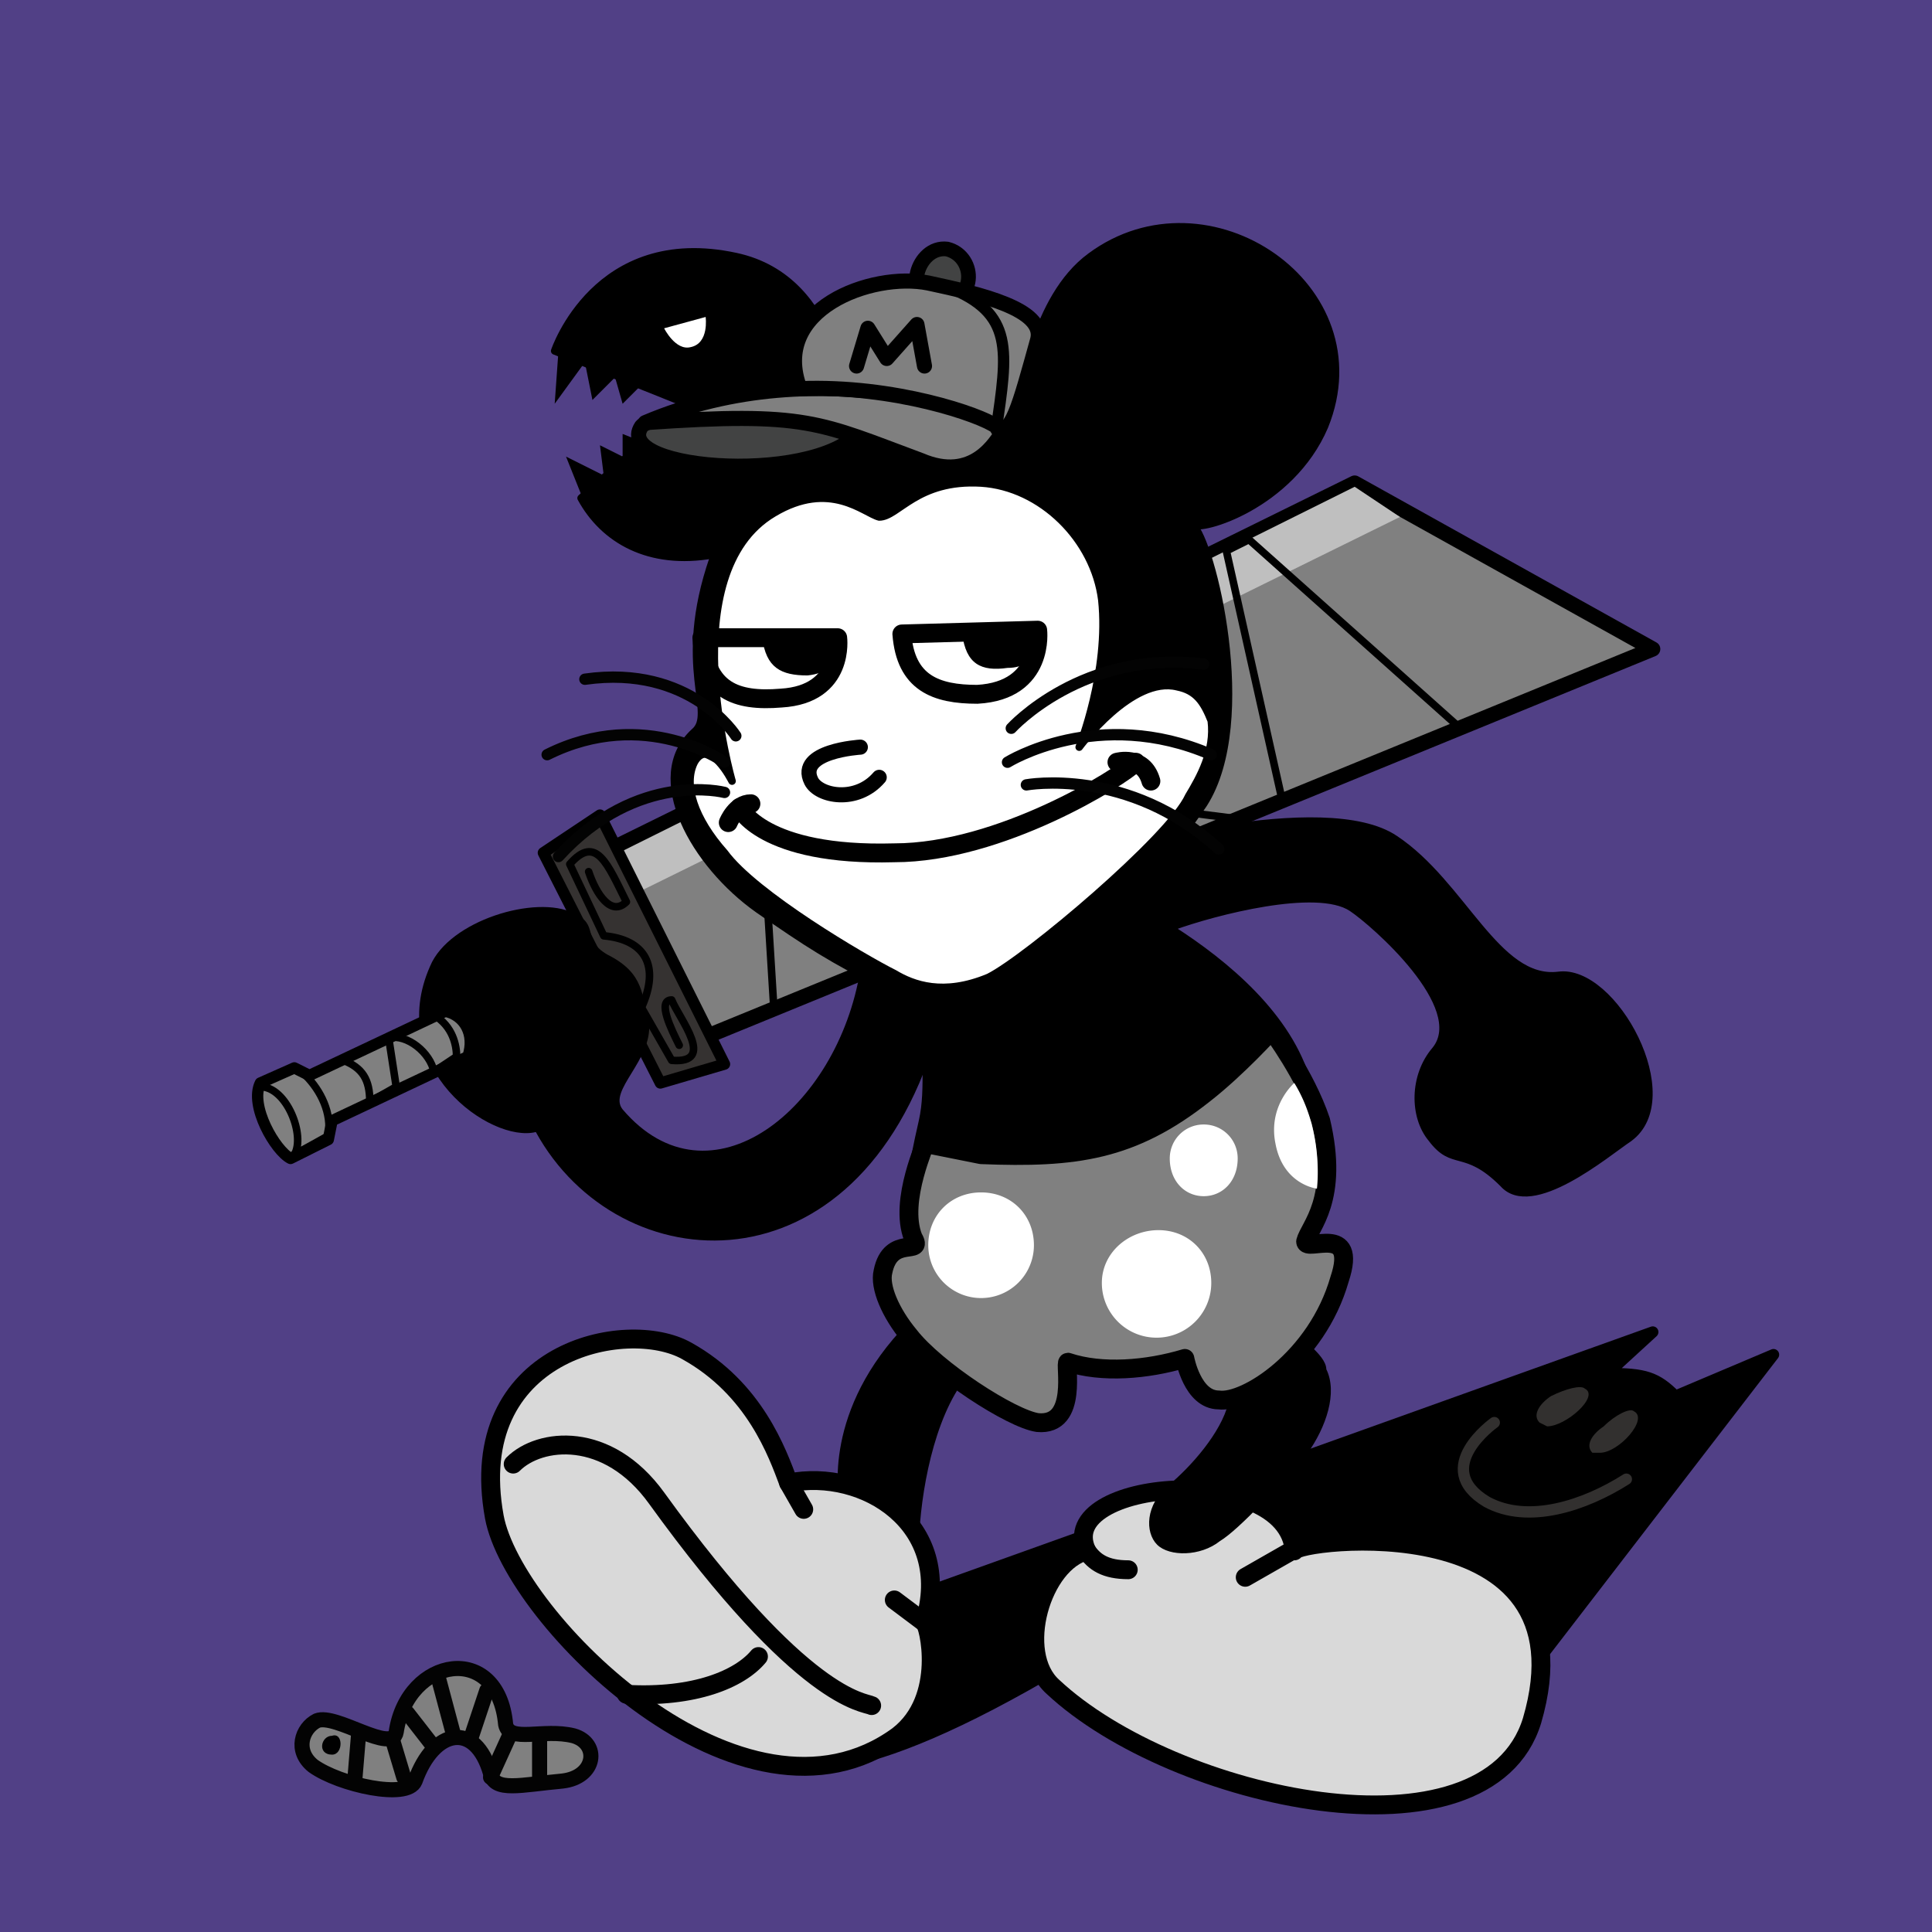 <svg width='512' height='512' viewBox='0 0 512 512' xmlns='http://www.w3.org/2000/svg'><path fill='#514086' fill-rule='evenodd' d='M0 512h512V0H0Z'/><path fill-rule='evenodd' stroke='#000' stroke-linecap='round' stroke-linejoin='round' stroke-width='3' d='m393 459 77-100-26 11c-5-5-8-6-18-6l12-11-240 86s-22 72 106-12c1 0 44 47 89 32Z'/><path fill='#32302f' fill-rule='evenodd' d='M424 385h-2c-2-2 0-5 3-7 3-3 7-5 8-4 4 2-4 11-9 11Zm-14-7-2-1c-2-2 0-5 3-7 4-2 8-3 9-2 4 2-5 10-10 10Z'/><path fill='none' stroke='#32302f' stroke-linecap='round' stroke-linejoin='round' stroke-width='3' d='M396 377s-17 12-2 21c11 6 26 1 37-6'/><path fill='#d9d9d9' fill-rule='evenodd' stroke='#000' stroke-linecap='round' stroke-linejoin='round' stroke-width='5' d='M343 411c-2-24-64-19-55 0-12 3-19 27-9 36 32 30 115 48 127 9 17-58-63-48-63-45Z'/><path fill='none' stroke='#000' stroke-linecap='round' stroke-linejoin='round' stroke-width='5' d='M288 411c2 3 5 5 11 5m31 2 14-8'/><path fill-rule='evenodd' stroke='#000' stroke-linecap='round' stroke-linejoin='round' d='M289 234c0-2 1-5 4-8 0 0 58-17 77-4 18 12 27 38 43 36 15-2 34 33 19 44-6 4-26 21-34 12-10-10-13-4-19-12-5-6-5-17 1-24 9-11-16-33-22-37-9-6-36 1-47 5 14 9 31 23 36 41 6 24 0 39 0 43-1 3 13-5 9 10-2 6-5 12-9 17 2 2 4 4 4 6 3 6 0 15-5 22-7 8-18 20-23 23-5 4-13 4-16 1s-3-10 3-15 14-14 16-22h-3c-8 0-9-11-9-11-10 3-22 3-31 1-2 0 2 17-9 16-4-1-12-5-20-11-8 12-11 32-11 44 1 3-20-13-20-13s-5-22 16-45c-17-22 4-22 4-22-3-3-5-8 1-34 2-9 0-17 2-36 3-13 27-28 43-27Z'/><path fill='gray' fill-rule='evenodd' stroke='#000' stroke-linecap='round' stroke-linejoin='round' stroke-width='5' d='M319 290c-19 15-34 17-59 16l-15-3c1-1-7 15-3 25 3 5-6-1-8 9-1 4 2 11 7 17 7 9 27 22 34 23 11 1 7-16 8-16 9 3 21 2 31-1 0 0 2 11 9 11 7 1 26-11 32-32 5-15-9-7-9-10 1-4 9-11 4-32-4-12-13-24-13-24s-9 10-18 17Z'/><path fill='#fff' fill-rule='evenodd' d='M260 316c8 0 14 6 14 14a14 14 0 0 1-28 0c0-8 6-14 14-14Zm47 10c8 0 14 6 14 14a14 14 0 0 1-29 0c0-8 7-14 15-14Zm12-28c5 0 9 4 9 9 0 6-4 10-9 10s-9-4-9-10c0-5 4-9 9-9Zm24-11s-7 6-5 16c2 11 11 12 11 12s2-15-6-28Z'/><path fill='gray' fill-rule='evenodd' stroke='#000' stroke-linecap='round' stroke-linejoin='round' stroke-width='4' d='m359 128 79 44-254 104c-3-6-19-47-22-51Z'/><path fill='#bfbfbf' fill-rule='evenodd' d='m164 226 6 10 201-99-12-8Z'/><path fill='#353231' fill-rule='evenodd' stroke='#000' stroke-linecap='round' stroke-linejoin='round' stroke-width='3' d='m192 282-17 5-31-61 15-10Z'/><path fill-rule='evenodd' d='M228 257c-6 37-40 64-63 37-4-5 8-13 7-23-2-7-1-13-11-18-7-4-2-8-9-11-10-5-33 2-38 14-12 27 16 47 28 44 22 40 85 44 106-25 3-10-19-19-20-18Z'/><path fill='gray' fill-rule='evenodd' stroke='#000' stroke-linecap='round' stroke-linejoin='round' stroke-width='3' d='M118 268c5 1 8 6 6 12l-36 17-1 5-10 5c-4-2-11-14-8-20l9-4 4 2Z'/><path fill='none' stroke='#000' stroke-linecap='round' stroke-linejoin='round' stroke-width='2' d='m387 193-56-50-6 3 15 67-12 4-127-16 4 65m-90 3c5 3 6 8 6 11l-6 4c-1-5-7-10-12-9l2 13-7 4c0-6-2-9-7-11l-10 4c4 4 7 10 6 16l-9 5c3-5-2-18-9-18m87-57c2 6 6 12 10 8-5-10-8-18-15-10l9 19c11 1 15 8 10 19l8 14c12 1 2-11 0-16-4 0 0 8 2 12'/><path fill='#d9d9d9' fill-rule='evenodd' stroke='#000' stroke-linecap='round' stroke-linejoin='round' stroke-width='5' d='M209 393c20-4 44 11 36 37 1 0 6 20-7 30-41 30-102-31-107-58-8-44 35-53 51-44 18 10 24 27 27 35Z'/><path fill='none' stroke='#000' stroke-linecap='round' stroke-linejoin='round' stroke-width='5' d='M136 388c7-7 25-9 38 9 39 54 55 54 57 55m-65-3c18 1 30-4 35-10m36-15 8 6m-36-37 4 7'/><path fill-rule='evenodd' d='m154 131-4-10 10 5-1-8 6 3v-6l5 2-1 13-15 1Zm-7-24 1-14 16-4 6 13-5 5-2-7-6 6-2-10-8 11Z'/><path fill-rule='evenodd' stroke='#000' stroke-linecap='round' stroke-linejoin='round' stroke-width='2' d='M189 147c-17 3-29-4-35-15l28-25-35-14s11-33 48-25c28 6 29 41 29 41 13-7-36 62-35 38Z'/><path fill='#fff' fill-rule='evenodd' d='m176 87 11-3s1 7-4 8c-4 1-7-5-7-5Z'/><path fill-rule='evenodd' stroke='#000' stroke-linecap='round' stroke-linejoin='round' stroke-width='2' d='M189 148s-42 1-44-41c-2-29 31-43 49-37 28 8 30 40 30 40 13-7 29-9 47-5 0 0 3-26 18-37 31-23 77 8 62 45-9 21-33 28-35 26 5 4 18 49 3 74-18 29-34 35-52 47-16 10-22 7-31 2-16-8-22-12-35-21-17-12-30-35-17-47 6-5-5-17 5-46Z' visibility='hidden'/><path fill-rule='evenodd' stroke='#000' stroke-linecap='round' stroke-linejoin='round' stroke-width='2' d='M189 148s-42 1-44-41c-2-29 31-43 49-37 28 8 30 40 30 40 13-7-45 67-35 38Z' visibility='hidden'/><path fill-rule='evenodd' stroke='#000' stroke-linecap='round' stroke-linejoin='round' stroke-width='2' d='M189 148c5-17 17-29 35-38 13-7 29-9 47-5 0 0 3-26 18-37 31-23 77 8 62 45-9 21-33 28-35 26 5 4 17 52 3 74-19 28-34 35-52 47-16 10-22 7-31 2-16-8-22-12-35-21-17-12-30-35-17-47 6-5-5-17 5-46Z'/><path fill-rule='evenodd' stroke='#000' stroke-linecap='round' stroke-linejoin='round' stroke-width='2' d='M189 148c5-17 17-29 35-38 13-7 29-9 47-5 0 0 6-28 24-30 60-8 100 93 74 107-30 15-51-41-53-43 5 4 17 52 3 74-19 28-34 35-52 47-16 10-22 7-31 2-16-8-22-12-35-21-17-12-30-35-17-47 6-5-5-17 5-46Z' visibility='hidden'/><path fill='#fff' fill-rule='evenodd' stroke='#000' stroke-linecap='round' stroke-linejoin='round' stroke-width='2' d='M194 207s-16-55 11-71c15-9 24 0 28 1 5 0 10-10 27-9 16 1 30 15 32 31 2 19-6 39-6 39s14-19 26-16c5 1 7 4 9 9 1 8-3 15-6 20-5 11-43 43-53 48-12 5-20 2-25-1-8-4-37-21-45-32-8-9-11-18-8-24 4-7 10 5 10 5Z'/><path fill='none' stroke='#000' stroke-linecap='round' stroke-linejoin='round' stroke-width='5' d='M193 218s2-5 6-5m97-11s7-2 9 5'/><path fill='none' stroke='#000' stroke-linecap='round' stroke-linejoin='round' stroke-width='5' d='M196 214s6 13 41 12c28 0 60-20 64-24'/><path fill='none' stroke='#030303' stroke-linecap='round' stroke-linejoin='round' stroke-width='3' d='M267 202s24-15 54-2m-53-7s19-21 51-17m-47 32s27-5 51 17m-131-23s-21-15-47-2m50-5s-12-19-40-15m37 30s-23-6-44 17'/><path fill='none' stroke='#000' stroke-linecap='round' stroke-linejoin='round' stroke-width='5' d='m239 168 36-1s2 16-16 17c-11 0-19-3-20-16Z'/><path fill-rule='evenodd' d='M255 168h20s1 9-8 9c-7 1-11-1-12-9Z'/><path fill='none' stroke='#000' stroke-linecap='round' stroke-linejoin='round' stroke-width='5' d='M186 169h36s2 15-15 16c-12 1-20-2-21-16Z'/><path fill-rule='evenodd' d='M202 169h21s1 9-9 10c-7 0-11-2-12-10Z'/><path fill='none' stroke='#000' stroke-linecap='round' stroke-linejoin='round' stroke-width='4' d='M228 198s-17 1-13 9c2 4 12 6 18-1'/><path fill='gray' fill-rule='evenodd' stroke='#030303' stroke-linecap='round' stroke-linejoin='round' stroke-width='4' d='M84 456c-4 2-6 8-1 12 7 5 25 9 27 4 5-14 16-16 20-2 1 5 8 3 19 2 9-1 10-10 3-12-8-2-17 2-18-3-2-22-26-18-29 2-1 6-16-5-21-3Z'/><path fill='none' stroke='#030303' stroke-linecap='round' stroke-linejoin='round' stroke-width='4' d='m95 460-1 12m10-11 3 10m1-17 7 9m1-19 4 15m9-11-4 12m10 0-5 11m13-10v11'/><path fill-rule='evenodd' d='M88 460c-3 0-4 5 0 5 3 0 3-6 0-5Z'/><g/><path fill='#424343' fill-rule='evenodd' stroke='#000' stroke-linecap='round' stroke-linejoin='round' stroke-width='4' d='M229 113c4-8-55-5-59 0-8 12 49 16 59 0Z'/><path fill='gray' fill-rule='evenodd' stroke='#000' stroke-linecap='round' stroke-linejoin='round' stroke-width='4' d='M171 112c43-3 46 0 73 10 14 6 20-5 22-8 1-3-48-22-95-2Z'/><path fill='#424343' fill-rule='evenodd' stroke='#000' stroke-linecap='round' stroke-linejoin='round' stroke-width='3.9' d='M248 80c11 1 11-12 3-14-8-1-12 13-3 14Z'/><path fill='gray' fill-rule='evenodd' stroke='#000' stroke-linecap='round' stroke-linejoin='round' stroke-width='4' d='M212 103c-8-21 19-31 34-28 14 3 31 7 29 15-5 18-7 26-11 23s-27-11-52-10Z'/><path fill='none' stroke='#000' stroke-linecap='round' stroke-linejoin='round' stroke-width='3' d='M251 76c18 7 16 17 13 38'/><path fill='none' stroke='#000' stroke-linecap='round' stroke-linejoin='round' stroke-width='4' d='m227 97 3-10 5 8 8-9 2 11'/></svg>